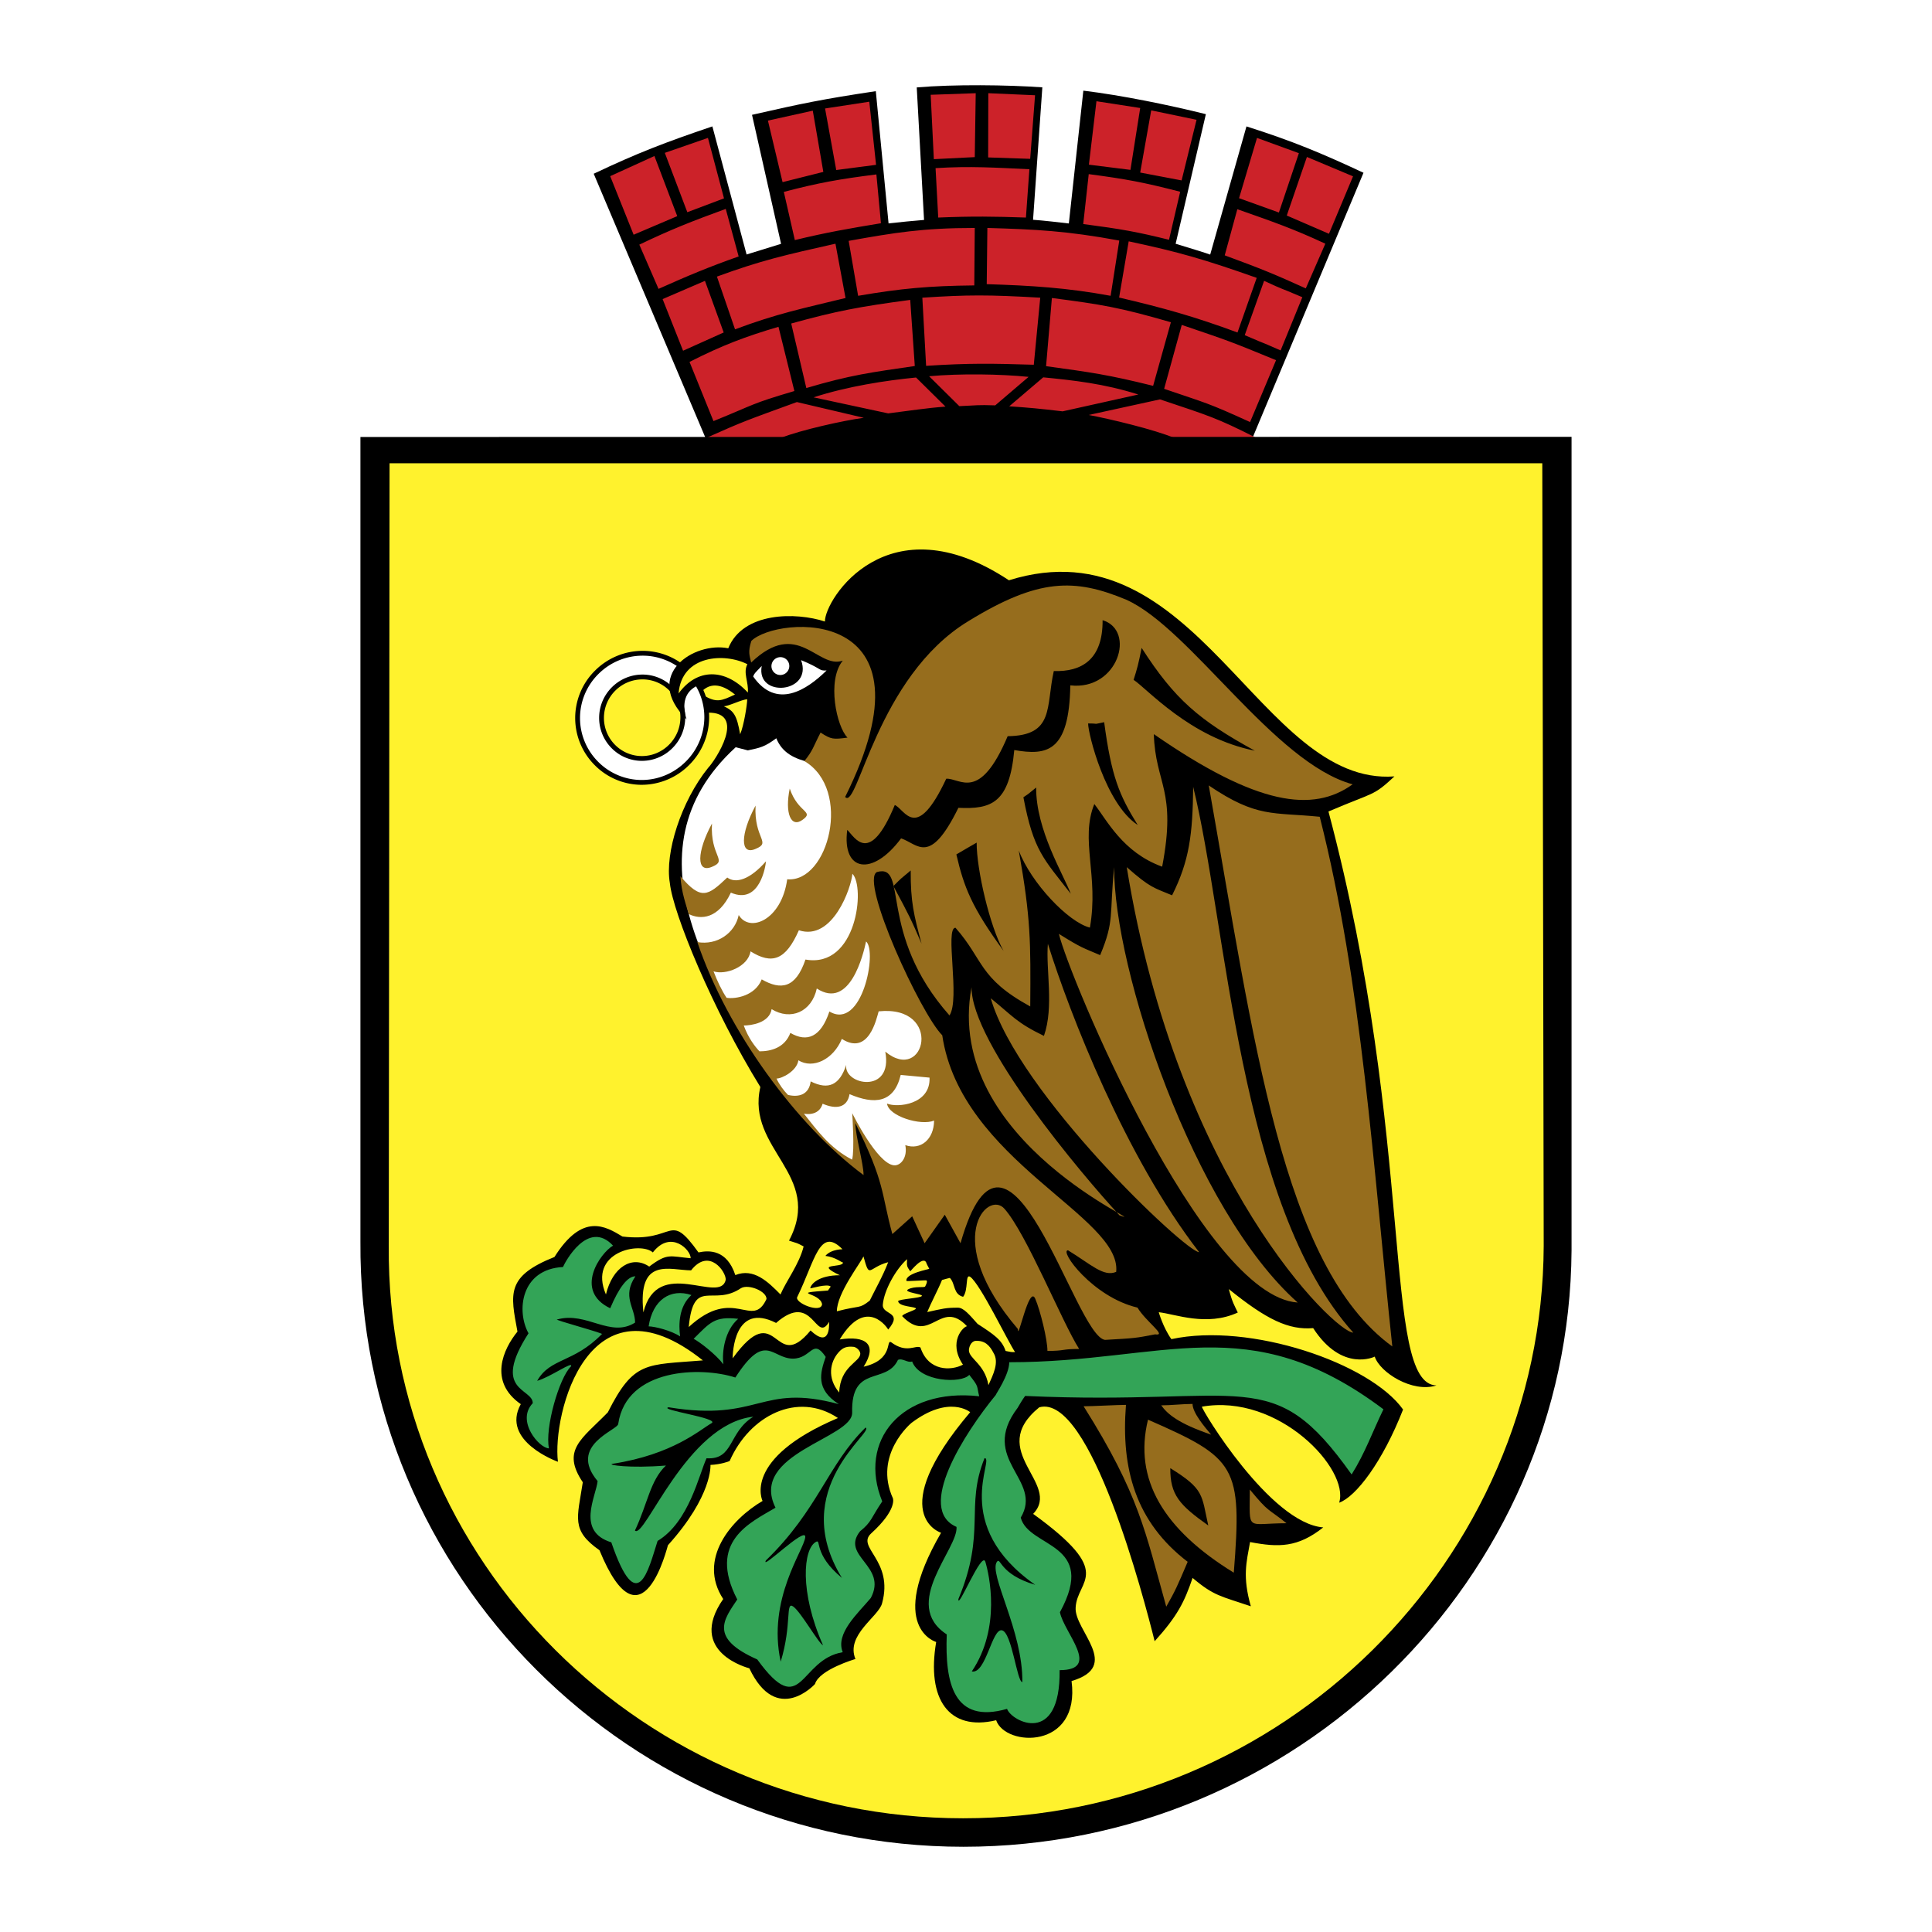 <svg xmlns="http://www.w3.org/2000/svg" width="2500" height="2500" viewBox="0 0 192.756 192.756"><path fill-rule="evenodd" clip-rule="evenodd" fill="#fff" d="M0 0h192.756v192.756H0V0z"/><path d="M136.037 17.237l-11.139 26.608-54.463-.045-11.201-26.466c4.399-2.084 7.103-3.118 11.839-4.723l3.414 12.78c2.215-.682 2.013-.622 3.44-1.064l-2.899-12.87c5.005-1.139 7.009-1.559 12.352-2.361l1.271 13.192c2.386-.255 1.343-.143 3.54-.345l-.728-13.221c3.713-.322 9.029-.255 12.531-.008l-.926 13.214c.869.052 2.932.292 3.57.368l1.447-13.252c3.869.472 8.506 1.424 12.225 2.346l-3.016 12.93c1.275.382 3.129.959 3.447 1.079l3.619-12.787c4.593 1.454 7.533 2.691 11.677 4.625z" fill-rule="evenodd" clip-rule="evenodd"/><path d="M60.879 17.576l4.413-2.01 2.277 5.999-4.351 1.854-2.339-5.843zm15.737-5.544l4.476-.99 1.052 6.109-4.067 1.021-1.461-6.14zm16.239-2.575l4.493-.157-.096 6.376-4.083.204-.314-6.423zm16.538.643l4.365.676-.973 6.172-4.146-.519.754-6.329zm16.019 3.659l4.178 1.524-1.994 5.92-3.975-1.429 1.791-6.015zm-59.083 1.492l4.303-1.492 1.602 6.031-3.659 1.382-2.246-5.921zm15.988-4.428l4.413-.675.675 6.297-3.973.519-1.115-6.141zm16.287-1.524l4.664.204-.486 6.345-4.193-.141.015-6.408zm16.253 1.712l4.523.942L117.889 18l-4.131-.785 1.099-6.204zm15.534 4.649l4.602 1.932-2.402 5.732-4.209-1.821 2.009-5.843zm-66.606 8.748c3.188-1.523 5.183-2.309 8.623-3.565l1.288 4.743c-2.905 1.021-5.088 1.932-7.994 3.235l-1.917-4.413zm14.417-5.262c3.456-.911 5.607-1.288 9.235-1.743l.455 4.869c-3.031.502-5.434.911-8.591 1.681l-1.099-4.807zm15.14-2.371c3.487-.22 5.938-.047 9.361.11l-.346 4.821c-3.078-.11-5.418-.142-8.749 0l-.266-4.931zm15.281.597c3.801.503 5.465.817 9.125 1.759l-1.115 4.791c-3.252-.801-4.648-1.052-8.559-1.571l.549-4.979zm14.826 3.502c3.564 1.256 5.465 1.9 8.779 3.439l-1.949 4.46c-3.125-1.414-4.334-1.917-8.088-3.298l1.258-4.601zm-51.921 6.722c4.366-1.602 6.847-2.167 11.826-3.282l1.005 5.418c-4.256 1.036-6.785 1.539-11.025 3.125l-1.806-5.261zm7.412 4.68c4.492-1.241 6.785-1.681 11.873-2.355l.456 6.596c-4.319.628-6.439.896-10.821 2.199l-1.508-6.44zm-10.145 3.832c3.235-1.649 5.623-2.544 8.874-3.502l1.586 6.407c-4.429 1.304-3.879 1.304-8.072 3l-2.388-5.905zm15.877-12.077c4.555-.816 7.397-1.288 12.58-1.288l-.047 5.732c-4.507.047-7.287.299-11.59 1.037l-.943-5.481zm7.35 5.669c4.57-.298 6.581-.298 11.763 0l-.643 6.69c-4.178-.125-6.377-.173-10.743.11l-.377-6.8zm6.488-6.957c4.836.142 7.883.283 13.16 1.257l-.863 5.512c-4.352-.801-7.869-1.021-12.361-1.162l.064-5.607zm6.437 6.989c4.963.644 6.785.942 11.873 2.418l-1.773 6.345c-4.508-1.115-6.125-1.335-10.68-1.963l.58-6.8zm7.664-5.654c5.025 1.068 7.57 1.806 12.77 3.644l-1.916 5.45c-4.287-1.586-7.383-2.45-11.811-3.487l.957-5.607zm5.293 8.339c4.854 1.649 4.822 1.633 9.408 3.518l-2.592 6.172c-4.35-1.979-4.256-1.837-8.574-3.314l1.758-6.376zm8.215-4.397c2.324 1.068 1.1.471 3.816 1.633l-2.168 5.309c-2.717-1.193-.66-.267-3.58-1.523l1.932-5.419zm-60.01 1.821l4.225-1.821 1.869 5.151-4.052 1.821-2.042-5.151zm26.589 7.696c3.109-.283 7.114-.22 9.925.063l-3.328 2.843c-1.822-.063-1.713 0-3.582.078l-3.015-2.984zm-22.176 6.125c3.8-1.696 4.036-1.743 8.983-3.549l6.675 1.57c-2.042.268-6.345 1.241-8.198 1.979h-7.46zm54.796.016c-3.975-2.01-4.666-2.183-9.582-3.832l-7.113 1.555c2.025.377 6.596 1.46 8.574 2.309l8.121-.032zm-11.748-4.319c-3.408-1.083-6.439-1.413-9.486-1.712l-3.393 2.89c1.916.126 3.078.235 5.324.503l7.555-1.681zm-32.4.283c3.392-1.099 7.177-1.68 10.224-1.979l2.937 2.905c-1.917.142-3.439.393-5.717.676l-7.444-1.602z" fill-rule="evenodd" clip-rule="evenodd" fill="#cc2229"/><path d="M35.96 43.598l120.834-.016v81.18c-.219 32.775-27.482 59.49-60.668 59.49-33.2 0-60.401-26.98-60.166-60.402V43.598z" fill-rule="evenodd" clip-rule="evenodd"/><path d="M38.866 46.22h115.009l.141 78.086c-.141 31.426-26.148 57.104-57.92 57.104-31.771 0-57.575-25.678-57.308-57.104l.078-78.086z" fill-rule="evenodd" clip-rule="evenodd" fill="#fff22d"/><path d="M64.113 65.175c3.528 0 6.423 2.871 6.399 6.421-.023 3.55-2.958 6.465-6.486 6.465-3.528 0-6.423-2.915-6.399-6.465.023-3.55 2.957-6.421 6.486-6.421zm-.016 2.367a4.026 4.026 0 0 1 4.027 4.054c-.015 2.235-1.846 4.076-4.082 4.076-2.235 0-4.042-1.841-4.027-4.076a4.094 4.094 0 0 1 4.082-4.054z" fill-rule="evenodd" clip-rule="evenodd" fill="#fff"/><path d="M64.113 64.935h.087a6.643 6.643 0 0 1 4.628 1.963 6.582 6.582 0 0 1 1.924 4.612v.086a6.734 6.734 0 0 1-1.998 4.73 6.699 6.699 0 0 1-4.729 1.974h-.087a6.61 6.61 0 0 1-4.628-1.987 6.645 6.645 0 0 1-1.923-4.631v-.087a6.659 6.659 0 0 1 1.992-4.702 6.722 6.722 0 0 1 4.734-1.958zm.082.481h-.082a6.241 6.241 0 0 0-4.396 1.817 6.186 6.186 0 0 0-1.849 4.364v.083a6.174 6.174 0 0 0 1.784 4.297 6.132 6.132 0 0 0 4.292 1.842h.082c1.7 0 3.257-.703 4.391-1.833a6.26 6.26 0 0 0 1.855-4.393v-.083a6.097 6.097 0 0 0-1.784-4.276 6.166 6.166 0 0 0-4.293-1.818zm-.098 1.886h.09a4.256 4.256 0 0 1 2.958 1.279 4.256 4.256 0 0 1 1.22 2.926v.089a4.346 4.346 0 0 1-1.282 3.048 4.295 4.295 0 0 1-3.04 1.267l-.09-.001a4.24 4.24 0 0 1-2.958-1.292 4.287 4.287 0 0 1-1.219-2.936v-.089c.008-1.184.497-2.257 1.28-3.034s1.858-1.257 3.041-1.257zm.08.481h-.081a3.831 3.831 0 0 0-2.704 1.118 3.83 3.83 0 0 0-1.137 2.696v.081a3.81 3.81 0 0 0 1.082 2.608 3.764 3.764 0 0 0 2.624 1.145l.081.001c1.05 0 2.006-.432 2.702-1.126a3.865 3.865 0 0 0 1.14-2.71v-.081a3.772 3.772 0 0 0-1.081-2.596 3.777 3.777 0 0 0-2.626-1.136z"/><path d="M65.134 124.955c1.806-2.324 3.832-.205 3.769.58-2.088-.188-2.293-.549-4.13.832-1.712-1.162-3.659.047-4.319 2.781-1.822-4.255 3.439-5.308 4.68-4.193zm3.816 1.789c1.807-2.309 3.502.158 3.456.943-.55 2.512-6.8-2.436-8.214 3.25-.597-5.589 2.638-4.208 4.758-4.193zm4.979 1.776c.754-.439 2.576.314 2.544 1.084-1.445 3.109-3.204-1.398-7.759 2.795.488-5.057 2.388-1.963 5.215-3.879zm3.502 3.47c3.722-3.266 3.926 2.168 5.292-.109 0 .408.079 2.67-1.854.863-3.722 4.508-3.219-3.486-7.774 2.779.001-.423.127-5.668 4.336-3.533zm7.758 2.387c-.628-.062-1.067 0-1.555.582-.801.926-1.146 2.512.094 3.973.094-2.639 2.089-3.031 2.104-3.863.001-.284-.329-.63-.643-.692zm12.125-.596c.941-.062 1.428.455 1.805 1.193.598.957-.047 2.199-.502 3.219-.377-2.135-1.948-2.623-1.948-3.486 0-.252.173-.863.645-.926zm-6.816-8.152c-.047.738 0 .738.314 1.211 0 .047 1.272-1.619 1.602-.865 0 .062.188.408.298.613 0 .047-2.418.455-2.277 1.209 0 .062 1.995-.094 1.995-.047 0 .031.173.031-.126.598-.062.156-1.052-.064-1.711.297-.502.299 1.492.455 1.382.645-.032.221-2.34.314-2.372.533.095.582 1.806.52 1.775.738-.032.174-1.351.504-1.367.754 2.827 2.938 3.801-1.822 6.471 1.006-.33 0-1.947 1.539-.408 3.832-1.193.629-3.455.676-4.24-1.713-.503-.281-1.366.645-2.937-.533-.534-.268.283 1.76-2.733 2.449 1.43-2.244.205-3.125-2.387-2.717 2.701-4.459 4.868-.988 4.837-.988 1.555-1.838-.644-1.43-.534-2.498.125-1.428 1.287-3.518 2.418-4.524zm-6.44-.988c.157 0-1.099-.062-1.711.658 1.068.143 1.586.66 1.759.66 0 .582-2.984 0-.314 1.273-2.12 0-2.89.879-2.953 1.303 0 .047 1.711-.502 2.042-.172-.016.047-.267.361-.267.393-4.005.297-.785.156-.597 1.365-.079.975-2.827-.156-2.466-.738 1.775-3.643 2.23-7.051 4.507-4.742zm55.063-47.179c-2.168 2.026-1.963 1.523-6.58 3.502 8.762 32.95 5.291 57.135 10.773 57.26-2.389.77-5.639-1.287-6.156-2.873 0 0-3.252 1.617-6.143-2.844-2.449.205-4.648-.848-8.416-3.895.361 1.367.533 1.57.895 2.34-3.109 1.43-6.25.143-7.885-.031 0 0 .424 1.508 1.258 2.686 7.852-1.695 19.818 2.389 23.117 7.021-2.041 5.213-4.695 8.699-6.377 9.297 1.068-3.314-6.029-10.932-13.693-9.58-.049.266 6.814 11.637 12.107 12.045-2.543 2.012-4.443 2.012-7.303 1.461-.361 2.025-.77 3.439.078 6.408-3.016-1.021-3.674-1.021-5.811-2.828-.832 2.42-1.492 3.77-3.785 6.314-1.068-4.271-6.408-24.752-11.512-23.338-5.387 4.381 2.293 7.602-.611 10.633 8.26 5.982 4.381 6.518 4.24 9.344-.158 2.293 4.648 5.842-.408 7.334.895 6.863-6.613 6.58-7.523 3.91-4.712 1.131-6.958-2.088-5.984-7.805 0 0-5.01-1.414.487-10.898 0 0-5.764-1.807 2.906-12.031 0 0-2.089-1.773-5.858 1.068 0 0-3.832 3.156-1.853 7.523 0 0 .456 1.115-2.167 3.502-1.54 1.414 2.277 2.67 1.083 6.988-.361 1.336-3.644 3.156-2.654 5.545 0 0-3.612 1.051-4.036 2.496 0 0-3.816 4.209-6.549-1.57 0 0-6.314-1.57-2.607-6.91-2.607-3.988.833-7.979 3.926-9.785 0 0-2.104-4.193 7.523-8.275-4.052-2.701-8.826-.221-10.805 4.287-.031.031-.864.346-1.916.393 0 0 .235 3.047-4.24 8.01-.047.047-2.591 10.836-6.832.502-2.858-2.01-2.214-3.188-1.665-6.783-2.167-3.221-.11-4.305 2.497-6.975 2.607-5.182 3.832-4.711 9.486-5.182-11.417-9.094-15.045 5.402-14.464 10.113 0 0-5.748-2.041-3.707-5.748-3.25-2.262-1.743-5.512-.33-7.24-.707-3.801-1.146-5.512 3.69-7.443 2.812-4.461 5.089-3.062 6.785-2.041 5.355.643 4.539-2.654 7.585 1.586 1.037-.221 2.827-.314 3.675 2.262 1.837-.738 3.267.674 4.507 1.932.55-1.32 1.869-3.016 2.309-4.791-.848-.439-.439-.236-1.46-.58 3.487-6.598-4.303-9.078-2.858-15.328-4.743-7.682-8.732-17.371-9.03-20.355-.518-2.983 1.13-8.15 3.816-11.48.676-.691 3.958-5.606-.062-5.512-.22-1.414-.502-2.01-.879-2.748-1.367.565-1.712 1.821-1.209 3.408-4.444-4.429.754-7.774 4.162-7.083 1.476-3.659 6.784-3.612 9.643-2.67-.016-2.23 6.282-12.108 18.359-4.115 18.735-5.844 24.986 20.572 38.461 19.567zm-52.974 47.886c.644 2.34.424 1.131 2.466.58-.487 1.305-1.366 2.859-1.837 3.832-1.099.865-.879.439-3.282 1.068-.001-1.791 2.371-4.822 2.653-5.48zm8.623 2.15c.565.598.314 1.619 1.319 1.885.55-.691.188-2.34.707-1.994 1.005.707 3.753 6.439 4.476 7.508-.377.016-.471-.016-.943-.111-.361-1.1-1.146-1.633-2.795-2.701-.801-.895-1.397-1.633-1.979-1.617-1.194 0-1.492.094-3.047.439.33-.816 1.163-2.402 1.477-3.203.596-.159.486-.142.785-.206zM70.018 68.981c.77-.785 1.854-.879 3.313.314-1.366.628-1.821.864-3.156.063-.11-.251-.047-.109-.157-.377z" fill-rule="evenodd" clip-rule="evenodd"/><path d="M76.329 70.281c2.125.299 3.891-.056 5.973-2.523-.445 1.763-.644 2.938.512 5.406-.425 0-1.132-.275-1.888-1.003-.338 1.021-.679 1.805-1.426 2.78-.813-.564-1.804-1.661-1.975-2.664-.631.984-1.385 1.372-1.763 1.372.439-1.451.558-1.908.567-3.368z" fill-rule="evenodd" clip-rule="evenodd"/><path d="M75.997 66.445c-.594 3.242 5.138 2.71 3.927-.583 2.136.877 1.729 1.078 2.545 1.031-1.976 1.95-5.006 3.928-7.327.597.15-.326.07-.233.855-1.045z" fill-rule="evenodd" clip-rule="evenodd" fill="#fff"/><path d="M77.864 65.564c.491 0 .889.4.885.891a.9.9 0 0 1-.896.891.886.886 0 0 1-.886-.891.9.9 0 0 1 .897-.891z" fill-rule="evenodd" clip-rule="evenodd" fill="#fff"/><path d="M101.551 132.59c-7.679-8.975-3.002-13.91-1.334-11.988 2.213 2.504 5.709 11.242 7.449 13.984-1.824 0-1.34.195-3.164.195.008-1.113-.715-4.049-1.217-5.209-.621-1.447-1.744 4.403-1.734 3.018z" fill-rule="evenodd" clip-rule="evenodd" fill="#966d1d"/><path d="M102.279 139.273c-.281.377-.549.848-.754 1.193-3.926 5.182 2.607 7.131.314 10.947.801 3.062 7.727 2.434 3.91 9.438.393 2.043 4.178 5.779-.031 5.779.096 7.633-4.805 5.137-5.244 3.863-5.34 1.539-6.205-2.574-6.016-7.428-4.633-3.016 1.162-8.543.974-10.727-4.083-1.76.77-9.328 3.927-13.176-.062 0 1.334-1.98 1.334-3.252 15.549 0 23.793-5.48 37.332 4.695-1.1 2.262-1.838 4.383-3.174 6.502-7.945-11.195-10.318-6.814-32.572-7.834zm-4.05 6.204c-1.963 4.854.188 7.381-2.608 14.057-.094 1.193 2.325-4.838 2.686-3.723.377 1.256 1.602 6.564-1.351 10.947 1.414.297 2.011-4.336 3.015-4.1.99.219 1.492 5.166 2.027 5.166.078-5.088-3.408-10.836-2.529-12.014.393-.486.236 1.256 3.816 2.309-8.528-5.969-3.988-12.642-5.056-12.642zm-1.524-8.309c1.004 1.273.708 1.021.989 2.137-7.789-.863-12.139 4.461-9.673 10.49-1.115 1.635-1.037 2.043-2.215 2.984-1.979 2.498 2.796 3.439 1.068 6.66-1.288 1.537-3.549 3.533-2.795 5.402-4.382.721-4.036 6.91-8.528.721-4.837-2.135-3.33-3.988-1.995-5.982-3-5.795 1.304-7.664 3.816-9.156-2.686-5.418 7.711-6.91 7.648-9.486-.126-4.852 3.393-2.748 4.57-5.262.486-.203.958.33 1.413.158.754 2.041 4.932 2.23 5.702 1.334zm-10.35 5.262c.974.393-7.821 6.094-2.356 14.998-2.89-2.387-2.026-3.926-2.591-3.596-1.272.691-1.665 4.979.707 10.318-.471-.221-2.167-3.268-2.968-3.863-.816-.582-.109 1.742-1.256 5.496-1.367-6.25 2.324-11.104 2.45-12.422.11-1.178-4.492 3.408-3.926 2.324 5.212-5.04 6.186-9.58 9.94-13.255zm-24.673-.377c.832-5.574 8.261-5.732 11.685-4.617 3-4.648 3.612-1.9 5.732-1.885 1.885 0 1.963-2.119 3.282-.172-.55 1.586-1.036 3.219 1.304 4.711-7.884-2.121-7.837 1.807-16.978.314-1.083.25 5.136 1.084 4.288 1.586-1.146.645-3.847 3.125-9.878 4.053-.644.109 1.712.471 5.324.172-1.586 1.508-1.822 3.801-3.094 6.486.942.957 5.151-10.648 11.81-11.355-2.528 1.57-1.916 4.318-4.665 4.146-.754 1.617-1.743 6.361-4.884 8.246-.926 2.889-2.01 7.758-4.617.141-3.518-1.084-1.54-4.539-1.366-6.109-3.016-3.596 2.057-5.088 2.057-5.717zm-8.952-9.03c-1.225-2.199-.786-6.393 3.439-6.613.204-.486 2.497-4.805 4.994-2.135-1.256.723-3.941 4.506-.282 6.25.864-2.041 1.712-3.188 2.513-3.188-1.366 2.041-.031 3.109-.031 4.617-2.466 1.57-4.837-1.131-7.759-.314-.644-.031 5.089 1.492 4.429 1.477-2.827 2.889-5.136 2.34-6.439 4.648 1.303-.361 3.628-2.043 3.376-1.445-1.178 1.131-2.623 6.156-2.199 8.182-.958 0-3.313-2.732-1.617-4.506.001-1.523-4.177-1.146-.424-6.973zm16.255-3.816c-1.256 1.131-1.288 2.904-1.13 4.129-.864-.58-2.544-1.004-3.141-1.004.408-2.67 2.198-3.816 4.271-3.125zm4.664 2.371c-1.319 1.131-1.649 3.281-1.476 4.539-.754-.99-2.34-2.215-2.968-2.545 1.649-1.633 2.073-2.261 4.444-1.994z" fill-rule="evenodd" clip-rule="evenodd" fill="#33a457"/><path d="M74.611 74.866c1.24-.267 1.649-.33 2.843-1.209.597 1.508 1.884 2.058 3.329 2.403 1.696 1.162 3.22 4.554 2.324 8.731 4.209.456 4.712 12.298 6.062 14.654 4.979.424 5.025 13.332 4.476 14.746-.346.439-3.188 2.355-4.711 2.371-1.916-.471-2.858-3.768-3.816-5.01l.251 4.57c-1.146-.627-3.848-2.607-6.565-6.266-7.727-11.088-16.789-24.893-5.402-35.305l1.209.315z" fill-rule="evenodd" clip-rule="evenodd" fill="#fff"/><path d="M134.953 78.254c-3.957 2.842-9.502 2.151-19.836-5.01.156 5.01 2.309 5.529.832 13.224-3.941-1.429-5.512-4.648-6.768-6.25-1.445 3.565.471 7.162-.441 12.329-2.15-.534-5.873-4.46-7.098-7.695 1.209 6.816 1.193 9.125 1.146 15.563-5.184-2.842-4.617-4.633-7.46-7.852-1.083 0 .487 7.129-.597 8.747-7.271-8.213-4.021-15.202-7.24-14.306-1.728.879 4.366 14.15 6.518 16.287 1.853 12.516 17.92 18.061 17.354 23.604-1.256.535-2.496-.738-4.805-2.15-.912 0 2.449 4.664 6.926 5.715.879 1.445 3.016 2.859 1.758 2.67-1.963.379-1.963.379-4.994.551-3.031-.361-9.674-26.291-14.417-9.643l-1.57-2.844-2.011 2.844-1.24-2.686-1.979 1.773c-1.146-4.178-.675-4.994-3.691-11.07 0 1.24.833 4.113.817 5.182-6.69-4.963-13.569-14.354-16.584-23.244 1.979.346 3.753-.895 4.13-2.701 1.068 1.806 4.272.534 4.837-3.565 4.115.361 6.518-8.952 1.712-11.794.879-1.084.879-1.429 1.618-2.843 1.068.691 1.256.691 2.686.502-1.083-1.068-2.089-5.701-.471-7.68-2.528.895-4.46-4.288-9.14.188-.173-.722-.33-1.068.016-2.152 2.513-2.513 18.987-3.753 9.36 15.564 1.241 1.414 3.141-11.983 12.297-17.542 6.989-4.288 10.586-4.288 15.752-2.136 6.407 2.872 14.73 16.269 22.583 18.42zm-14.355.11c4.822 3.267 6.393 2.654 11.072 3.125 4.225 16.631 5.34 34.975 7.24 52.848-10.994-7.993-13.805-30.577-18.312-55.973zm-3.659 10.962c1.727-3.439 2.057-6.109 2.104-10.821 3.346 13.491 4.539 41.729 15.973 54.45-1.791 0-17.512-15.076-22.6-46.44 2.387 2.105 2.701 2.042 4.523 2.811zm-7.177 5.968c1.445-3.455.912-3.926 1.398-8.779-.062 10.145 7.898 34.19 18.312 43.44-9.533-.627-22.852-32.635-23.826-36.781 2.342 1.461 2.374 1.367 4.116 2.12zm-5.608 8.058c1.021-2.922.174-6.627.393-9.188 2.184 6.989 7.744 21.28 15.094 30.766-1.336 0-18.092-15.877-20.793-25.332 2.197 1.775 2.543 2.418 5.306 3.754zm-7.223-4.854c-.032 5.576 10.977 18.674 14.762 22.756 3.911 1.398-17.668-7.207-14.762-22.756zm11.182 41.807c.848 0 3.408-.141 4.225-.141-.502 6.344.941 11.668 6.156 15.658-1.037 2.434-1.209 2.842-2.137 4.475-2.087-7.443-2.669-11.135-8.244-19.992zm7.742-.094c.959 0 2.168-.141 3.125-.141 0 .895 1.256 2.355 1.854 3.062-3.268-1.114-4.35-2.042-4.979-2.921zm8.842 8.402c1.947 2.355 1.713 1.807 3.66 3.361-4.084.001-3.675.926-3.66-3.361zm-10.16-6.972c8.795 3.848 9.406 4.617 8.559 15.266-7.004-4.305-10.02-9.315-8.559-15.266zM75.383 80.375c-.172 3.329 1.618 3.659 0 4.319-1.57.69-1.523-1.492 0-4.319zm3.409-1.697c.832 2.45 2.481 2.246 1.288 3.109-1.179.865-1.791-.674-1.288-3.109zm-7.759 3.487c-.188 3.33 1.618 3.659 0 4.319-1.586.675-1.523-1.492 0-4.319zm-3.141 5.261c2.058 2.434 2.732 1.963 4.665.125.848.628 2.261.22 3.864-1.618-.016.346-.582 4.397-3.502 3.125-1.241 2.623-2.984 2.733-4.209 2.136-.221-.831-.739-2.151-.818-3.768zm10.727 21.814c1.131.268 2.104-.062 2.262-1.35 1.806.91 2.905.328 3.549-1.65-.298 2.012 4.696 2.984 3.895-1.318 4.005 3.297 5.811-4.68-.66-4.021-.22.738-.99 4.461-3.675 2.75-.848 2.057-2.89 3.031-4.334 2.135-.157 1.068-1.633 1.822-2.183 1.822.266.58.722 1.208 1.146 1.632zm-6.125-9.689c.911.141 2.858-.205 3.502-1.838 1.916 1.1 3.392.895 4.366-1.979 5.136.911 5.984-7.271 4.681-8.559-.095 1.335-1.948 6.753-5.34 5.638-1.319 3-2.686 3.439-4.822 2.104-.251 1.555-2.497 2.387-3.691 1.995.33.879.849 1.979 1.304 2.639zm3.282 5.34c1.131 0 2.513-.346 3.078-1.838 1.665.973 3.047.424 3.895-2.137 3.267 1.947 4.806-6.014 3.659-6.988-.267 1.256-1.602 6.863-4.916 4.695-.518 2.357-2.623 3.221-4.507 2.059-.22 1.381-2.057 1.633-2.78 1.633.456 1.255 1.131 2.121 1.571 2.576zm4.429 6.218s1.476.346 1.869-.99c1.304.566 2.45.441 2.686-.957 2.466 1.053 4.429.91 5.104-1.916l2.875.268c.125 2.686-3.204 3.031-4.24 2.59.141 1.258 3.376 2.246 4.695 1.697-.016 1.885-1.351 2.984-2.874 2.449.251 1.193-.439 2.09-1.146 2.01-1.665-.172-4.146-5.182-4.146-5.197 0 .016.251 3.738-.016 4.633-2.247-1.163-3.535-2.985-4.807-4.587z" fill-rule="evenodd" clip-rule="evenodd" fill="#966d1d"/><path d="M74.566 66.269c-.456.864.141 1.759.047 2.827-2.277-2.45-5.088-2.435-6.91.094.298-3.847 4.586-4.083 6.863-2.921zm-2.356 4.193c.502 0 1.822-.691 2.34-.691 0 .487-.33 2.639-.707 3.487-.329-1.9-.628-2.34-1.633-2.796z" fill-rule="evenodd" clip-rule="evenodd" fill="#fff22d"/><path d="M113.9 64.641c3.283 5.104 5.701 7.193 11.291 10.255-6.453-1.272-10.789-6.235-12.092-7.067.362-1.147.471-1.524.801-3.188zm-5.339 7.538c1.334 0 .252.141 1.602-.126.723 5.434 1.508 7.287 3.346 10.256-3.204-2.089-4.948-9.094-4.948-10.13zm-6.456 7.365c.486-.33.346-.204 1.273-.973-.033 4.224 2.748 8.716 3.453 10.601-2.731-3.518-3.72-4.303-4.726-9.628zm-6.689 5.702c1.272-.738.707-.424 2.026-1.178-.016 2.654 1.318 8.418 2.686 10.805-3.189-4.366-3.959-6.376-4.712-9.627zm-6.283 3.156c.989-.974.456-.487 1.728-1.555-.016 3.142.314 4.445 1.083 7.303-1.068-2.481-1.256-2.858-2.811-5.748zm11.402-14.951c4.68-.063 3.801-2.906 4.602-6.502 2.764.094 4.9-1.131 4.869-5.073 3.361 1.021 1.523 7.052-3.221 6.502-.109 6.675-2.34 7.02-5.59 6.455-.488 5.277-2.262 5.921-5.576 5.764-2.874 5.842-4.021 3.612-5.717 3.047-2.858 3.848-5.921 3.329-5.371-.849.738.723 2.214 3.644 4.743-2.481 1.021.44 2.12 3.801 5.135-2.623 1.415-.063 3.316 2.388 6.126-4.24zM116.76 146.479c3.42 2.113 3.105 2.664 3.789 5.719-2.873-2.04-3.805-3.052-3.789-5.719z" fill-rule="evenodd" clip-rule="evenodd"/></svg>